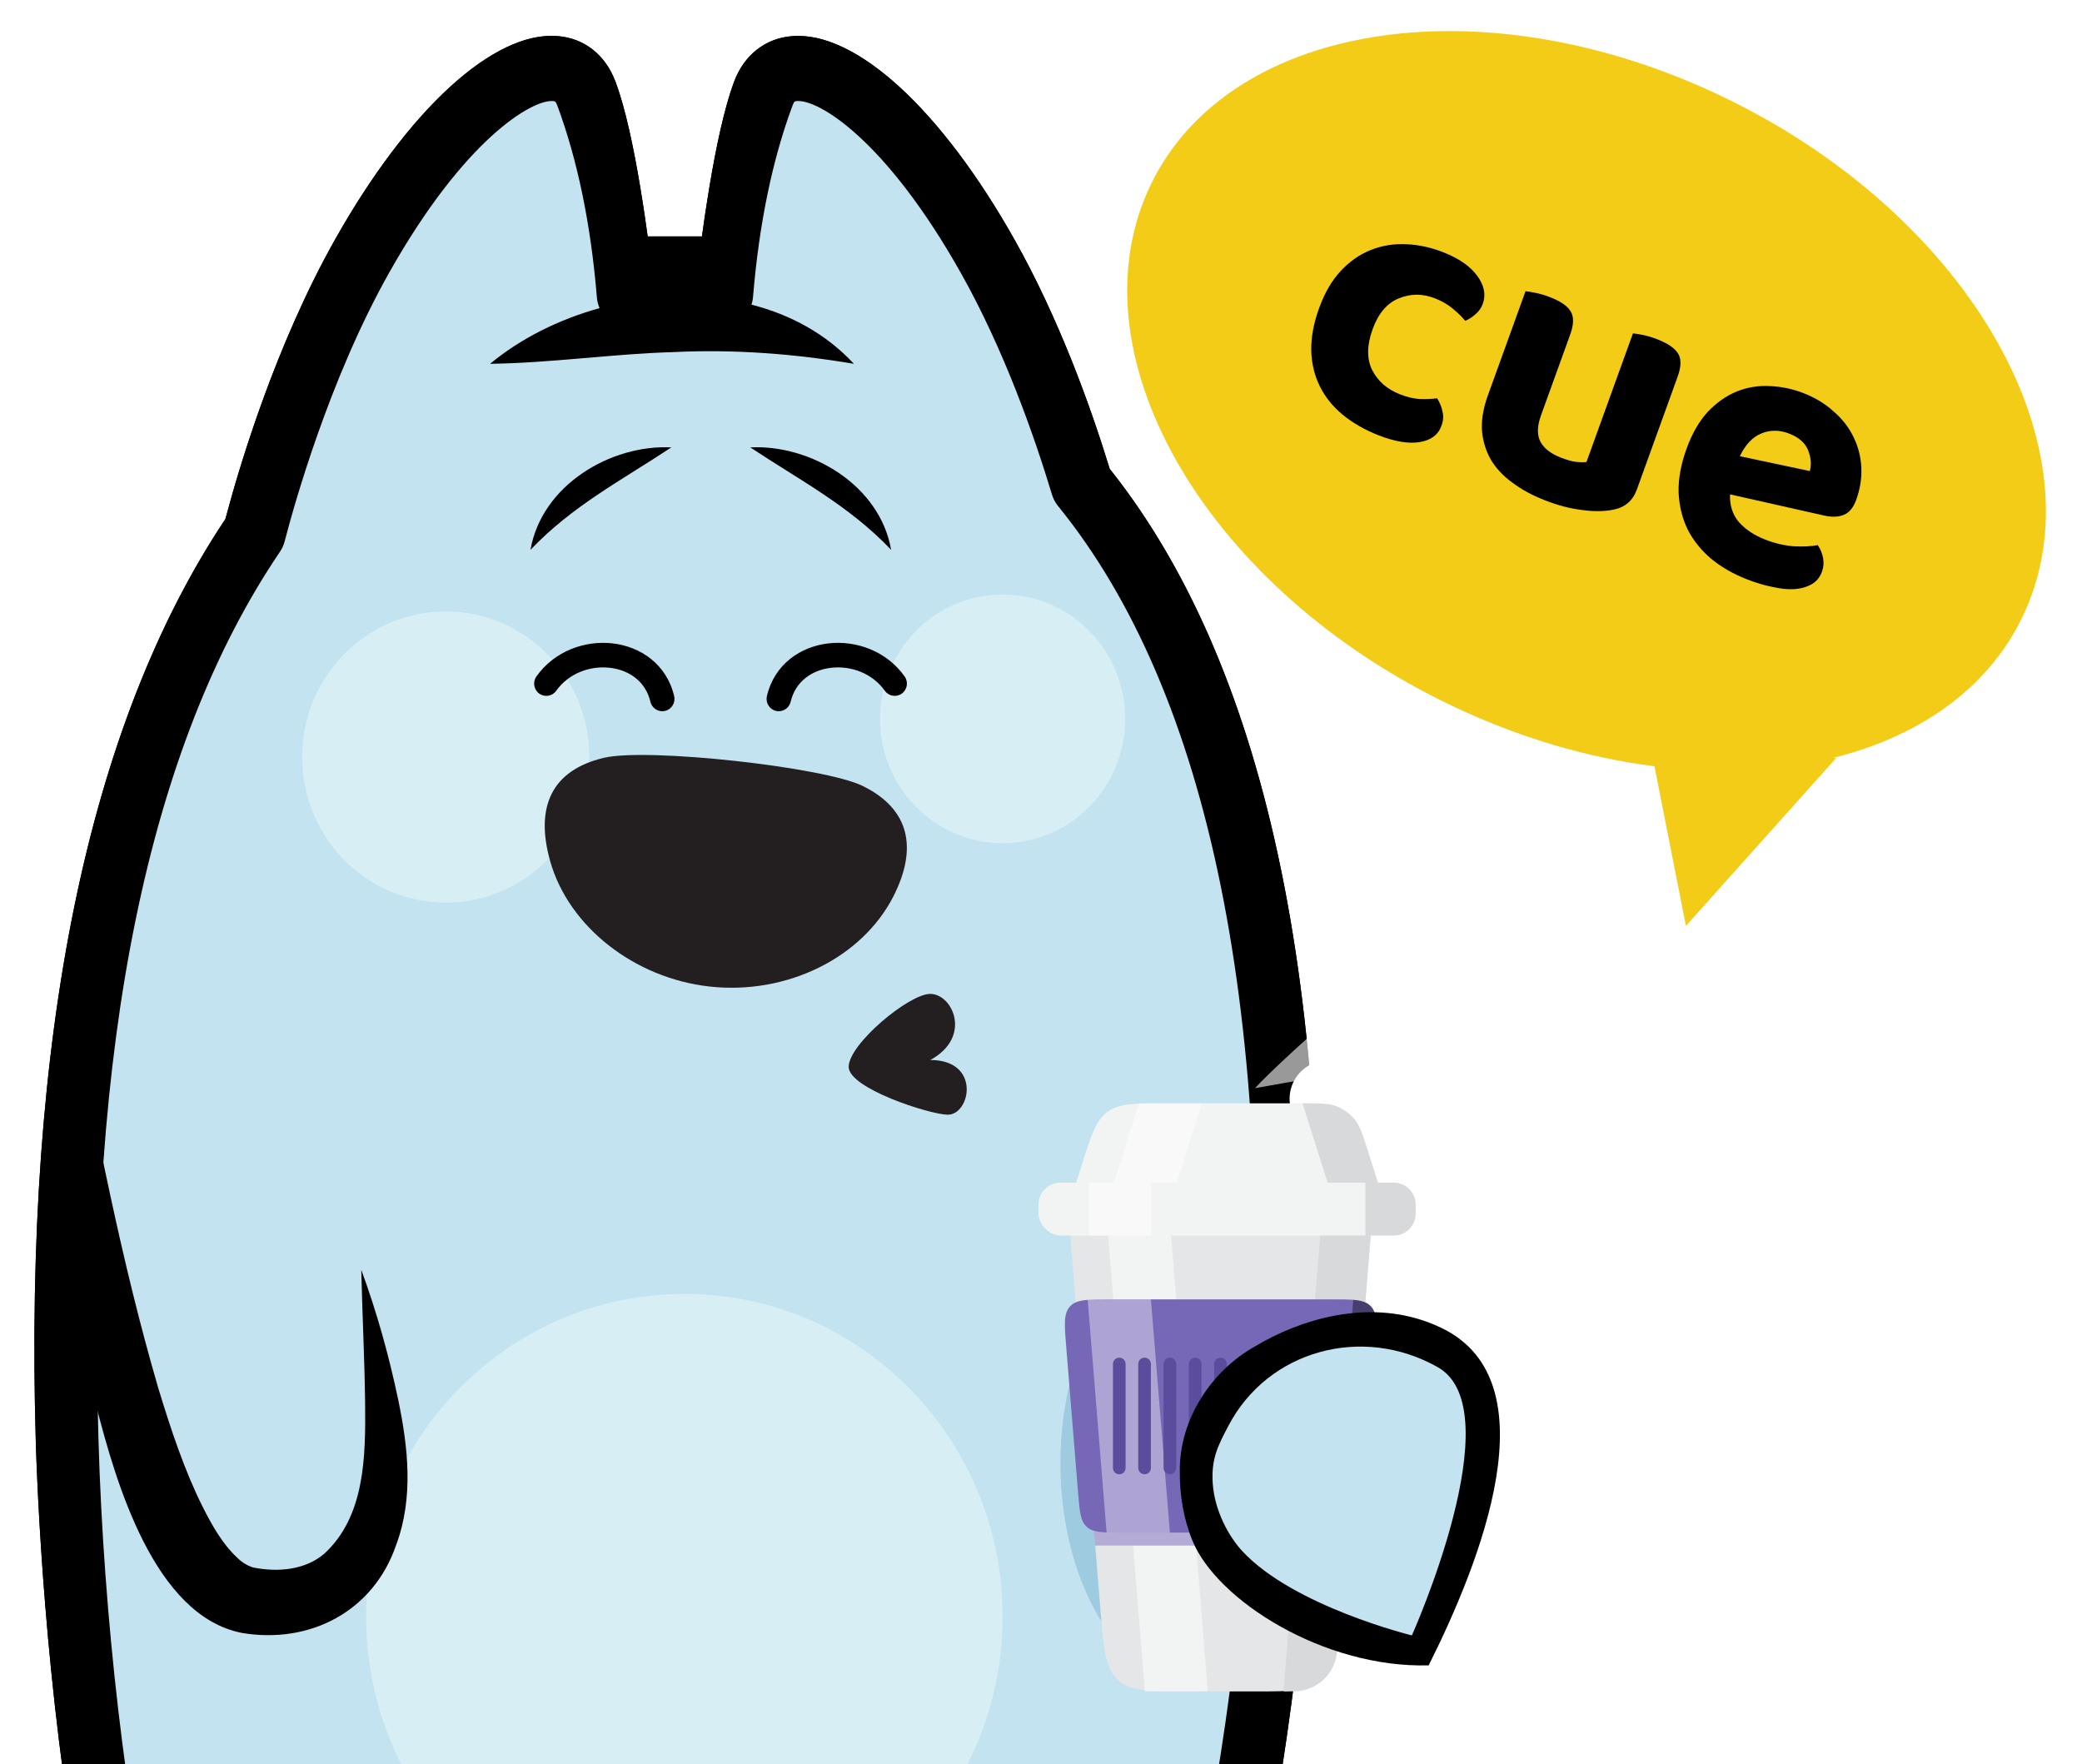<?xml version="1.0" encoding="UTF-8"?> <svg xmlns="http://www.w3.org/2000/svg" width="190" height="161" viewBox="0 0 190 161" fill="none"><g clip-path="url(#clip0_483_11925)"><path d="M39.373 6.094C43.058 2.722 47.139 0.475 51.108 0.804L51.107 0.805C54.603 1.09 57.299 3.326 58.52 6.605H58.52C59.496 9.226 60.281 12.979 60.9 16.704C61.15 18.207 61.377 19.734 61.582 21.22C61.787 19.735 62.015 18.21 62.265 16.708C62.884 12.984 63.666 9.233 64.639 6.613C65.856 3.331 68.563 1.103 72.049 0.811C76.017 0.477 80.099 2.727 83.783 6.098C87.556 9.55 91.344 14.563 94.795 20.702C98.882 27.972 101.758 35.921 103.52 41.6C118.488 60.714 124.63 91.884 122.404 133.67C121.719 146.561 119.726 164.381 115.879 179.845C113.957 187.57 111.547 194.813 108.547 200.586C105.587 206.281 101.84 210.964 97.026 212.917L97.023 212.918C94.627 213.887 92.403 214.303 90.359 214.303C86.69 214.303 83.844 212.972 81.891 211.583L81.467 211.27C77.21 208.006 72.909 200.97 72.661 191.03C65.382 192.546 57.782 192.546 50.503 191.03C50.311 198.58 47.715 205.371 42.911 209.513C38.652 213.186 33.103 214.371 27.117 213.206H27.116C20.476 211.911 15.81 205.898 12.471 198.729C9.066 191.417 6.672 182.117 4.977 172.872C1.579 154.349 0.878 135.432 0.766 131.562C-0.308 94.573 5.446 65.779 18.262 46.319C19.615 41.295 22.903 30.415 28.357 20.703L28.358 20.701C31.813 14.56 35.6 9.546 39.373 6.094ZM74.054 12.268C72.75 16.264 71.829 20.872 71.327 26.027C74.463 27.143 77.371 28.927 79.759 31.496L84.762 36.879L77.514 35.664C72.144 34.764 66.941 34.37 61.603 34.625L61.579 34.626L61.554 34.627C58.907 34.7 56.181 34.942 53.343 35.184C50.535 35.422 47.627 35.661 44.757 35.698L37.675 35.791L43.129 31.273C45.658 29.179 48.673 27.527 51.894 26.387C51.399 21.097 50.466 16.373 49.136 12.284C48.444 12.693 47.562 13.333 46.527 14.277C44.119 16.475 41.006 20.212 37.668 26.151C32.379 35.564 29.234 46.795 28.395 50.038L28.391 50.05C28.228 50.665 27.964 51.236 27.624 51.743L27.618 51.752C16.02 68.871 10.447 95.481 11.483 131.238V131.239C11.95 147.444 13.976 164.76 16.876 177.527C19.332 188.335 22.007 194.568 24.315 198.112C26.604 201.626 28.4 202.315 29.13 202.458H29.129C32.277 203.072 34.452 202.486 35.995 201.158C38.157 199.288 39.796 195.297 39.796 190.125V186.604C35.199 184.675 30.89 182.201 27.116 179.251L20.287 173.913L28.91 174.795C31.667 175.077 34.462 175.502 37.19 175.934C39.597 176.314 41.942 176.697 44.234 177.006L45.214 177.134L45.245 177.138C55.609 178.573 65.668 179.334 75.802 178.129L75.815 178.127C80.814 177.56 85.805 176.417 91.199 174.878L100.044 172.354L93.693 179.008C90.634 182.213 87.139 184.726 83.37 186.629V190.119C83.37 192.376 83.773 195.027 84.606 197.393C85.402 199.65 86.496 201.392 87.752 202.397L88.006 202.589L88.009 202.591C89.218 203.451 90.704 203.697 93.061 202.74H93.062C93.861 202.417 95.621 201.33 97.851 197.7C100.083 194.066 102.699 188.019 105.244 178.038L105.546 176.833C108.641 164.271 110.879 148.402 111.697 133.073L111.824 130.707H111.833C113.637 91.452 107.628 63.77 94.612 47.748L94.446 47.533C94.071 47.024 93.792 46.458 93.611 45.863L93.61 45.859C92.019 40.585 89.329 32.932 85.517 26.151C82.177 20.212 79.075 16.47 76.672 14.27C75.631 13.316 74.746 12.675 74.054 12.268Z" fill="black" stroke="white" stroke-width="5"></path><path d="M78.082 183.862V190.125C78.082 199.904 83.663 212.483 95.116 207.832C108.349 202.461 115.582 162.264 117.127 133.372C119.593 87.078 111.324 59.666 98.796 44.252C97.188 38.933 94.347 30.76 90.229 23.433C81.298 7.55 71.822 2.906 69.718 8.555C67.468 14.607 66.394 23.136 65.923 28.864C64.493 28.752 64.519 28.91 63.101 28.91L60.4 28.877C58.976 28.877 58.805 28.765 57.375 28.904C56.904 23.169 55.83 14.62 53.58 8.555C51.476 2.899 42.006 7.55 33.076 23.433C27.508 33.337 24.266 44.8 23.268 48.645C12.235 64.931 5.033 91.359 6.19 131.403C6.984 158.802 12.813 204.839 28.188 207.839C40.264 210.197 45.222 199.91 45.222 190.132V183.869C50.37 185.712 55.9 186.71 61.646 186.71C67.404 186.71 72.934 185.705 78.089 183.862C78.089 183.862 78.082 183.862 78.076 183.862" fill="#C4E3F0"></path><path d="M101.273 42.791C99.55 37.169 96.69 29.175 92.616 21.927C85.885 9.955 78.08 2.813 72.258 3.302C69.817 3.507 67.891 5.033 66.982 7.484C65.215 12.241 63.976 21.669 63.289 27.728C62.145 27.695 61.02 27.688 59.876 27.728C59.19 21.669 57.951 12.235 56.177 7.478C55.262 5.02 53.343 3.494 50.902 3.295C45.074 2.813 37.275 9.949 30.538 21.927C25.09 31.626 21.836 42.593 20.571 47.357C8.012 66.193 2.19 94.497 3.264 131.489C3.487 139.16 6.054 206.55 27.595 210.752C32.959 211.796 37.694 210.713 41.279 207.621C45.563 203.927 48.016 197.552 48.016 190.125V187.866C56.838 190.271 66.328 190.271 75.15 187.866V190.125C75.15 200.175 79.561 206.867 83.336 209.543C84.97 210.706 87.321 211.803 90.359 211.803C92.056 211.803 93.963 211.459 96.086 210.6C111.995 204.145 118.548 159.119 119.908 133.537C122.139 91.663 115.872 61.139 101.279 42.791H101.273ZM114.194 133.207C113.342 149.163 110.965 165.726 107.667 178.656C102.506 198.899 96.887 203.888 94.001 205.057C91.071 206.246 88.637 206.108 86.559 204.628C82.65 201.853 80.87 195.16 80.87 190.119V185.058C84.931 183.208 88.669 180.651 91.885 177.282C86.419 178.841 81.283 180.023 76.097 180.611C65.654 181.854 55.351 181.061 44.902 179.614C39.595 178.947 34.02 177.83 28.656 177.282C32.654 180.407 37.306 182.99 42.296 184.919V190.125C42.296 195.695 40.548 200.525 37.631 203.049C35.362 205.004 32.343 205.632 28.65 204.912C25.478 204.291 19.415 199.983 14.438 178.081C11.495 165.125 9.455 147.643 8.985 131.311C7.942 95.349 13.516 68.109 25.548 50.35C25.739 50.066 25.885 49.749 25.974 49.412C26.826 46.121 30.035 34.632 35.489 24.927C42.366 12.691 48.563 9.076 50.457 9.222C50.641 9.235 50.711 9.242 50.857 9.625C52.707 14.607 53.927 20.506 54.474 27.173C54.499 27.503 54.595 27.82 54.715 28.118C50.991 29.148 47.508 30.892 44.724 33.198C50.26 33.126 56.018 32.28 61.484 32.128C67.027 31.864 72.41 32.273 77.927 33.198C75.379 30.456 72.124 28.706 68.578 27.8C68.648 27.589 68.698 27.364 68.718 27.133C69.264 20.48 70.478 14.593 72.328 9.625C72.468 9.242 72.537 9.235 72.728 9.222C74.667 9.057 80.819 12.697 87.696 24.927C91.637 31.936 94.389 39.785 96.004 45.137C96.118 45.514 96.302 45.864 96.55 46.168C110.438 63.26 116.381 92.541 114.213 133.207H114.194Z" fill="black"></path><path d="M62.455 176.965C78.495 176.965 91.498 163.781 91.498 147.518C91.498 131.255 78.495 118.071 62.455 118.071C46.415 118.071 33.412 131.255 33.412 147.518C33.412 163.781 46.415 176.965 62.455 176.965Z" fill="#D7EEF4"></path><path d="M91.498 76.943C97.677 76.943 102.686 71.864 102.686 65.599C102.686 59.334 97.677 54.255 91.498 54.255C85.318 54.255 80.309 59.334 80.309 65.599C80.309 71.864 85.318 76.943 91.498 76.943Z" fill="#D7EEF4"></path><path d="M40.677 82.367C47.914 82.367 53.781 76.418 53.781 69.08C53.781 61.742 47.914 55.794 40.677 55.794C33.44 55.794 27.573 61.742 27.573 69.08C27.573 76.418 33.44 82.367 40.677 82.367Z" fill="#D7EEF4"></path><path d="M6.473 91.207C8.825 103.245 11.047 115.018 14.442 126.66C15.589 130.426 16.834 134.185 18.489 137.488C19.414 139.332 20.353 140.931 21.63 142.126C22.06 142.556 22.555 142.866 23.109 143.038C25.383 143.487 27.84 143.263 29.58 141.789C33.294 138.394 33.372 132.969 33.32 128.113C33.274 124.083 33.066 119.993 32.968 115.871C34.395 119.749 35.496 123.706 36.35 127.776C37.23 132.031 37.764 136.643 36.161 140.957C34.089 147.055 28.276 150.042 22.099 149.011C14.032 147.458 10.546 135.143 8.76 128.212C5.997 116.095 5.02 103.549 6.46 91.2L6.473 91.207Z" fill="black"></path><g clip-path="url(#clip1_483_11925)"><path d="M78.729 71.721C83.015 73.82 83.764 77.386 81.538 81.779C78.669 87.416 71.788 90.801 64.76 90.023C57.9 89.265 51.908 84.567 50.217 78.61C48.812 73.674 50.304 70.282 55.125 69.149C59.077 68.218 75.192 69.984 78.736 71.721H78.729Z" fill="#231F20"></path><path d="M68.471 40.825C73.961 40.546 80.293 44.244 81.323 50.173C77.512 46.156 72.998 43.827 68.471 40.825Z" fill="black"></path><path d="M61.263 40.825C56.736 43.827 52.223 46.156 48.411 50.173C49.441 44.244 55.773 40.546 61.263 40.825Z" fill="black"></path><path fill-rule="evenodd" clip-rule="evenodd" d="M55.65 60.936C53.837 60.73 51.891 61.444 50.764 63.03C50.407 63.534 49.712 63.651 49.211 63.291C48.711 62.931 48.595 62.231 48.952 61.727C50.61 59.391 53.397 58.424 55.9 58.709C58.422 58.995 60.836 60.587 61.522 63.523C61.663 64.125 61.292 64.729 60.693 64.871C60.094 65.012 59.495 64.639 59.354 64.036C58.927 62.209 57.442 61.139 55.65 60.936Z" fill="black"></path><path fill-rule="evenodd" clip-rule="evenodd" d="M75.859 60.936C77.671 60.73 79.618 61.444 80.744 63.03C81.101 63.534 81.797 63.651 82.297 63.291C82.798 62.931 82.914 62.231 82.556 61.727C80.898 59.391 78.112 58.424 75.609 58.709C73.086 58.995 70.673 60.587 69.986 63.523C69.846 64.125 70.217 64.729 70.815 64.871C71.414 65.012 72.014 64.639 72.154 64.036C72.582 62.209 74.066 61.139 75.859 60.936Z" fill="black"></path></g><path d="M77.448 97.351C77.458 95.266 82.963 90.685 84.897 90.694C86.963 90.708 88.732 94.647 84.897 96.727C89.553 96.727 88.566 101.752 86.475 101.719C84.803 101.691 77.444 99.311 77.448 97.351Z" fill="#231F20"></path><path d="M131.916 96.231L114.529 99.297C116.525 97.05 131.485 83.389 137.088 81.338C143.145 79.12 146.093 81.338 146.093 83.366C146.093 85.587 143.235 87.148 142.322 87.759C144.899 87.726 151.396 87.647 150.948 93.308C150.501 98.969 143.728 98.915 141.125 97.465C141.802 100.33 141.644 103.065 137.534 103.896C132.31 104.951 130.137 99.22 131.916 96.231Z" fill="white" fill-opacity="0.6"></path><g filter="url(#filter0_f_483_11925)"><ellipse cx="110.179" cy="133.546" rx="13.407" ry="20.802" fill="#9ECBE0"></ellipse></g><path d="M121.185 100.263H122.062C122.865 100.263 123.59 100.743 123.903 101.482L125.983 106.382C126.229 106.96 126.796 107.336 127.424 107.336C128.289 107.336 128.989 108.037 128.989 108.901V111.357C128.989 112.123 128.369 112.744 127.603 112.744C126.907 112.744 126.32 113.259 126.228 113.948L125.955 116.004C125.775 117.363 127.021 118.637 128.364 118.913C130.718 119.396 133.8 120.8 135.793 123.977C139.109 129.263 138.249 138.406 131.234 152.073C130.852 152.817 130.041 153.235 129.216 153.105C128.248 152.952 126.958 152.726 125.988 152.475C124.069 151.978 121.185 150.811 121.185 150.811" stroke="white" stroke-width="7" stroke-linecap="round"></path><path d="M97.572 111.496H125.187L122.328 146.989C122.047 150.481 121.906 152.226 120.757 153.287C119.608 154.347 117.857 154.347 114.354 154.347H108.405C104.902 154.347 103.151 154.347 102.002 153.287C100.853 152.226 100.712 150.481 100.431 146.989L97.572 111.496Z" fill="#E4E6E7"></path><path opacity="0.5" d="M101.024 111.496H106.777L110.229 154.347H104.476L101.024 111.496Z" fill="white"></path><path d="M125.187 111.496H120.584L117.133 154.347C117.987 154.347 118.414 154.347 118.777 154.279C120.287 153.998 121.504 152.876 121.905 151.393C122.002 151.036 122.036 150.61 122.105 149.759L125.187 111.496Z" fill="#D7D9DB" style="mix-blend-mode:soft-light"></path><path d="M125.091 112.686H97.668L97.572 111.496H125.187L125.091 112.686Z" fill="black" fill-opacity="0.06"></path><path d="M122.828 141.034H99.931L99.738 138.669H123.021L122.828 141.034Z" fill="#B4ACD7"></path><path d="M124.378 136.176C124.236 137.92 124.165 138.792 123.59 139.322C123.016 139.852 122.141 139.852 120.391 139.852H102.368C100.618 139.852 99.743 139.852 99.168 139.322C98.594 138.792 98.523 137.92 98.381 136.176L97.3 122.893C97.135 120.869 97.053 119.857 97.647 119.213C98.241 118.568 99.256 118.568 101.287 118.568H121.471C123.502 118.568 124.517 118.568 125.111 119.213C125.705 119.857 125.623 120.869 125.458 122.893L124.378 136.176Z" fill="#7668B6"></path><g opacity="0.4"><path d="M106.762 139.852H100.989L99.258 118.568H105.03L106.762 139.852Z" fill="white" style="mix-blend-mode:soft-light"></path></g><path style="mix-blend-mode:soft-light" d="M123.497 118.613C124.263 118.677 124.761 118.832 125.111 119.212C125.705 119.857 125.623 120.869 125.458 122.893L124.378 136.176C124.236 137.92 124.165 138.792 123.591 139.322C123.193 139.689 122.65 139.799 121.771 139.833L123.497 118.613Z" fill="black" fill-opacity="0.4"></path><path d="M102.144 123.889C102.462 123.889 102.721 124.147 102.721 124.466V133.953C102.721 134.272 102.462 134.531 102.144 134.531C101.825 134.53 101.566 134.272 101.566 133.953V124.466C101.567 124.147 101.825 123.889 102.144 123.889ZM104.453 123.889C104.772 123.889 105.03 124.148 105.03 124.466V133.953C105.03 134.272 104.772 134.53 104.453 134.531C104.134 134.531 103.875 134.272 103.875 133.953V124.466C103.875 124.147 104.134 123.889 104.453 123.889ZM106.762 123.889C107.08 123.889 107.339 124.147 107.339 124.466V133.953C107.339 134.272 107.081 134.53 106.762 134.531C106.443 134.531 106.185 134.272 106.185 133.953V124.466C106.185 124.147 106.443 123.889 106.762 123.889ZM109.07 123.889C109.389 123.889 109.647 124.147 109.647 124.466V133.953C109.647 134.272 109.389 134.531 109.07 134.531C108.752 134.53 108.493 134.272 108.493 133.953V124.466C108.493 124.147 108.752 123.889 109.07 123.889ZM111.38 123.889C111.698 123.889 111.957 124.147 111.957 124.466V133.953C111.957 134.272 111.699 134.53 111.38 134.531C111.061 134.531 110.803 134.272 110.803 133.953V124.466C110.803 124.147 111.061 123.889 111.38 123.889ZM113.688 123.889C114.007 123.889 114.265 124.147 114.266 124.466V133.953C114.266 134.272 114.007 134.531 113.688 134.531C113.37 134.53 113.111 134.272 113.111 133.953V124.466C113.111 124.147 113.37 123.889 113.688 123.889ZM115.998 123.889C116.317 123.889 116.575 124.148 116.575 124.466V133.953C116.575 134.272 116.317 134.53 115.998 134.531C115.679 134.531 115.42 134.272 115.42 133.953V124.466C115.42 124.147 115.679 123.889 115.998 123.889ZM118.307 123.889C118.625 123.889 118.884 124.147 118.884 124.466V133.953C118.884 134.272 118.625 134.53 118.307 134.531C117.988 134.531 117.729 134.272 117.729 133.953V124.466C117.73 124.147 117.988 123.889 118.307 123.889ZM120.615 123.889C120.934 123.889 121.192 124.147 121.192 124.466V133.953C121.192 134.272 120.934 134.531 120.615 134.531C120.297 134.53 120.038 134.272 120.038 133.953V124.466C120.038 124.147 120.297 123.889 120.615 123.889Z" fill="#5B4C9E" style="mix-blend-mode:darken"></path><rect x="94.77" y="107.918" width="34.419" height="4.826" rx="2" fill="#F2F3F3"></rect><path opacity="0.5" d="M99.36 107.918H105.096V112.744H99.36V107.918Z" fill="white"></path><path d="M124.601 107.918H126.777C127.16 107.918 127.352 107.918 127.513 107.944C128.36 108.083 129.025 108.748 129.164 109.595C129.19 109.756 129.19 109.948 129.19 110.331C129.19 110.715 129.19 110.907 129.164 111.067C129.025 111.915 128.36 112.579 127.513 112.718C127.352 112.744 127.16 112.744 126.777 112.744H124.601V107.918Z" fill="#D7D9DB" style="mix-blend-mode:soft-light"></path><path d="M98.737 106.262C99.591 103.57 100.017 102.224 101.072 101.452C102.128 100.679 103.54 100.679 106.363 100.679H117.597C120.421 100.679 121.833 100.679 122.888 101.452C123.943 102.224 124.369 103.57 125.223 106.262L125.748 107.918H98.212L98.737 106.262Z" fill="#F2F3F3"></path><path opacity="0.5" d="M103.949 100.679H109.685L107.391 107.918H101.654L103.949 100.679Z" fill="white"></path><path d="M121.158 107.918H125.748L124.84 105.054C124.359 103.538 124.119 102.78 123.671 102.21C123.218 101.632 122.615 101.191 121.928 100.934C121.249 100.679 120.454 100.679 118.864 100.679L121.158 107.918Z" fill="#D7D9DB" style="mix-blend-mode:soft-light"></path><path d="M130.379 151.968C120.817 152.226 111.062 146.048 108.821 140.59C108.009 138.612 107.654 136.434 107.666 134.295C107.608 129.458 110.618 125.036 114.55 122.848C118.599 120.421 124.69 118.531 130.379 120.676C130.795 120.833 131.209 121.011 131.621 121.213C141.637 126.124 135.113 142.512 130.379 151.968Z" fill="black"></path><path d="M113.364 141.537C118.036 146.582 128.844 149.235 128.844 149.235C128.844 149.235 138.083 128.66 131.216 124.763C124.349 120.866 115.722 123.192 112.1 130.113L112.074 130.162C111.146 131.934 110.523 133.125 110.673 135.364C110.845 137.92 112.186 140.264 113.364 141.537Z" fill="#C4E3F0"></path><path d="M184.86 55.649C181.857 62.469 175.572 67.032 167.579 69.085C157.554 71.658 144.837 70.273 132.521 64.411C110.391 53.879 97.938 32.88 104.714 17.506C111.49 2.136 134.918 -1.785 157.052 8.748C179.183 19.28 191.636 40.279 184.86 55.653L184.86 55.649Z" fill="#F3CC17"></path><path d="M157.878 45.112C157.842 46.14 158.122 46.994 158.716 47.673C159.318 48.331 160.102 48.85 161.069 49.23C161.951 49.576 162.824 49.782 163.688 49.849C164.56 49.893 165.292 49.858 165.886 49.743C166.122 50.084 166.283 50.47 166.367 50.9C166.452 51.33 166.42 51.752 166.27 52.164C166.09 52.664 165.786 53.041 165.358 53.295C164.93 53.549 164.407 53.703 163.787 53.757C163.197 53.798 162.524 53.733 161.771 53.561C161.03 53.419 160.24 53.184 159.399 52.854C158.159 52.367 157.077 51.744 156.152 50.984C155.235 50.202 154.523 49.315 154.018 48.323C153.521 47.309 153.244 46.183 153.187 44.945C153.152 43.716 153.393 42.384 153.911 40.95C154.414 39.56 155.06 38.436 155.849 37.58C156.659 36.732 157.543 36.112 158.501 35.719C159.48 35.334 160.487 35.171 161.521 35.23C162.584 35.275 163.61 35.491 164.598 35.879C165.669 36.3 166.584 36.857 167.341 37.551C168.126 38.232 168.724 39 169.135 39.855C169.567 40.719 169.808 41.645 169.859 42.633C169.91 43.62 169.755 44.614 169.394 45.613C169.142 46.308 168.775 46.76 168.293 46.967C167.81 47.175 167.223 47.205 166.532 47.058L157.878 45.112ZM163.298 39.574C162.395 39.219 161.532 39.216 160.711 39.563C159.918 39.897 159.273 40.586 158.776 41.632L165.161 42.984C165.323 42.403 165.274 41.776 165.013 41.103C164.752 40.43 164.181 39.92 163.298 39.574Z" fill="black"></path><path d="M149.378 44.667C149.009 45.688 148.295 46.301 147.237 46.506C146.408 46.676 145.456 46.687 144.382 46.539C143.3 46.412 142.16 46.113 140.963 45.643C139.828 45.198 138.845 44.663 138.015 44.039C137.177 43.438 136.52 42.733 136.043 41.926C135.588 41.127 135.321 40.241 135.241 39.267C135.182 38.301 135.365 37.231 135.789 36.058L139.216 26.575C139.47 26.6 139.799 26.654 140.201 26.738C140.602 26.821 141.034 26.953 141.497 27.135C142.442 27.506 143.056 27.933 143.337 28.416C143.64 28.907 143.626 29.608 143.296 30.521L140.623 37.919C140.27 38.896 140.256 39.697 140.582 40.321C140.917 40.924 141.525 41.398 142.407 41.745C142.954 41.959 143.421 42.093 143.81 42.146C144.227 42.186 144.55 42.189 144.779 42.155L149.019 30.422C149.252 30.44 149.57 30.49 149.972 30.573C150.374 30.657 150.806 30.789 151.268 30.97C152.214 31.342 152.838 31.773 153.14 32.263C153.443 32.754 153.429 33.456 153.099 34.368L149.378 44.667Z" fill="black"></path><path d="M130.96 27.227C129.825 26.782 128.72 26.782 127.647 27.23C126.581 27.655 125.785 28.596 125.259 30.051C124.733 31.507 124.719 32.742 125.216 33.756C125.735 34.779 126.582 35.521 127.759 35.983C128.432 36.247 129.052 36.391 129.619 36.415C130.215 36.426 130.727 36.404 131.155 36.348C131.41 36.771 131.574 37.182 131.645 37.583C131.745 37.969 131.713 38.391 131.548 38.847C131.25 39.673 130.59 40.171 129.568 40.34C128.547 40.51 127.29 40.302 125.798 39.717C124.537 39.222 123.444 38.594 122.519 37.834C121.614 37.082 120.92 36.214 120.436 35.23C119.952 34.246 119.694 33.165 119.664 31.986C119.642 30.787 119.878 29.502 120.373 28.133C120.883 26.721 121.547 25.58 122.366 24.71C123.184 23.84 124.097 23.206 125.105 22.808C126.113 22.409 127.184 22.234 128.319 22.283C129.453 22.331 130.577 22.574 131.691 23.011C133.142 23.58 134.178 24.297 134.802 25.162C135.446 26.035 135.619 26.885 135.321 27.711C135.179 28.102 134.955 28.423 134.648 28.675C134.362 28.935 134.05 29.135 133.711 29.275C133.412 28.909 133.03 28.536 132.568 28.156C132.126 27.784 131.59 27.475 130.96 27.227Z" fill="black"></path><path d="M153.855 84.487L149.36 61.68L167.547 69.186L153.855 84.487Z" fill="#F3CC17"></path></g><defs><filter id="filter0_f_483_11925" x="76.772" y="92.744" width="66.815" height="81.603" filterUnits="userSpaceOnUse" color-interpolation-filters="sRGB"><feFlood flood-opacity="0" result="BackgroundImageFix"></feFlood><feBlend mode="normal" in="SourceGraphic" in2="BackgroundImageFix" result="shape"></feBlend><feGaussianBlur stdDeviation="10" result="effect1_foregroundBlur_483_11925"></feGaussianBlur></filter><clipPath id="clip0_483_11925"><rect width="190" height="215" fill="white"></rect></clipPath><clipPath id="clip1_483_11925"><rect width="35.649" height="66.034" fill="white" transform="translate(48.384 40.115)"></rect></clipPath></defs></svg> 